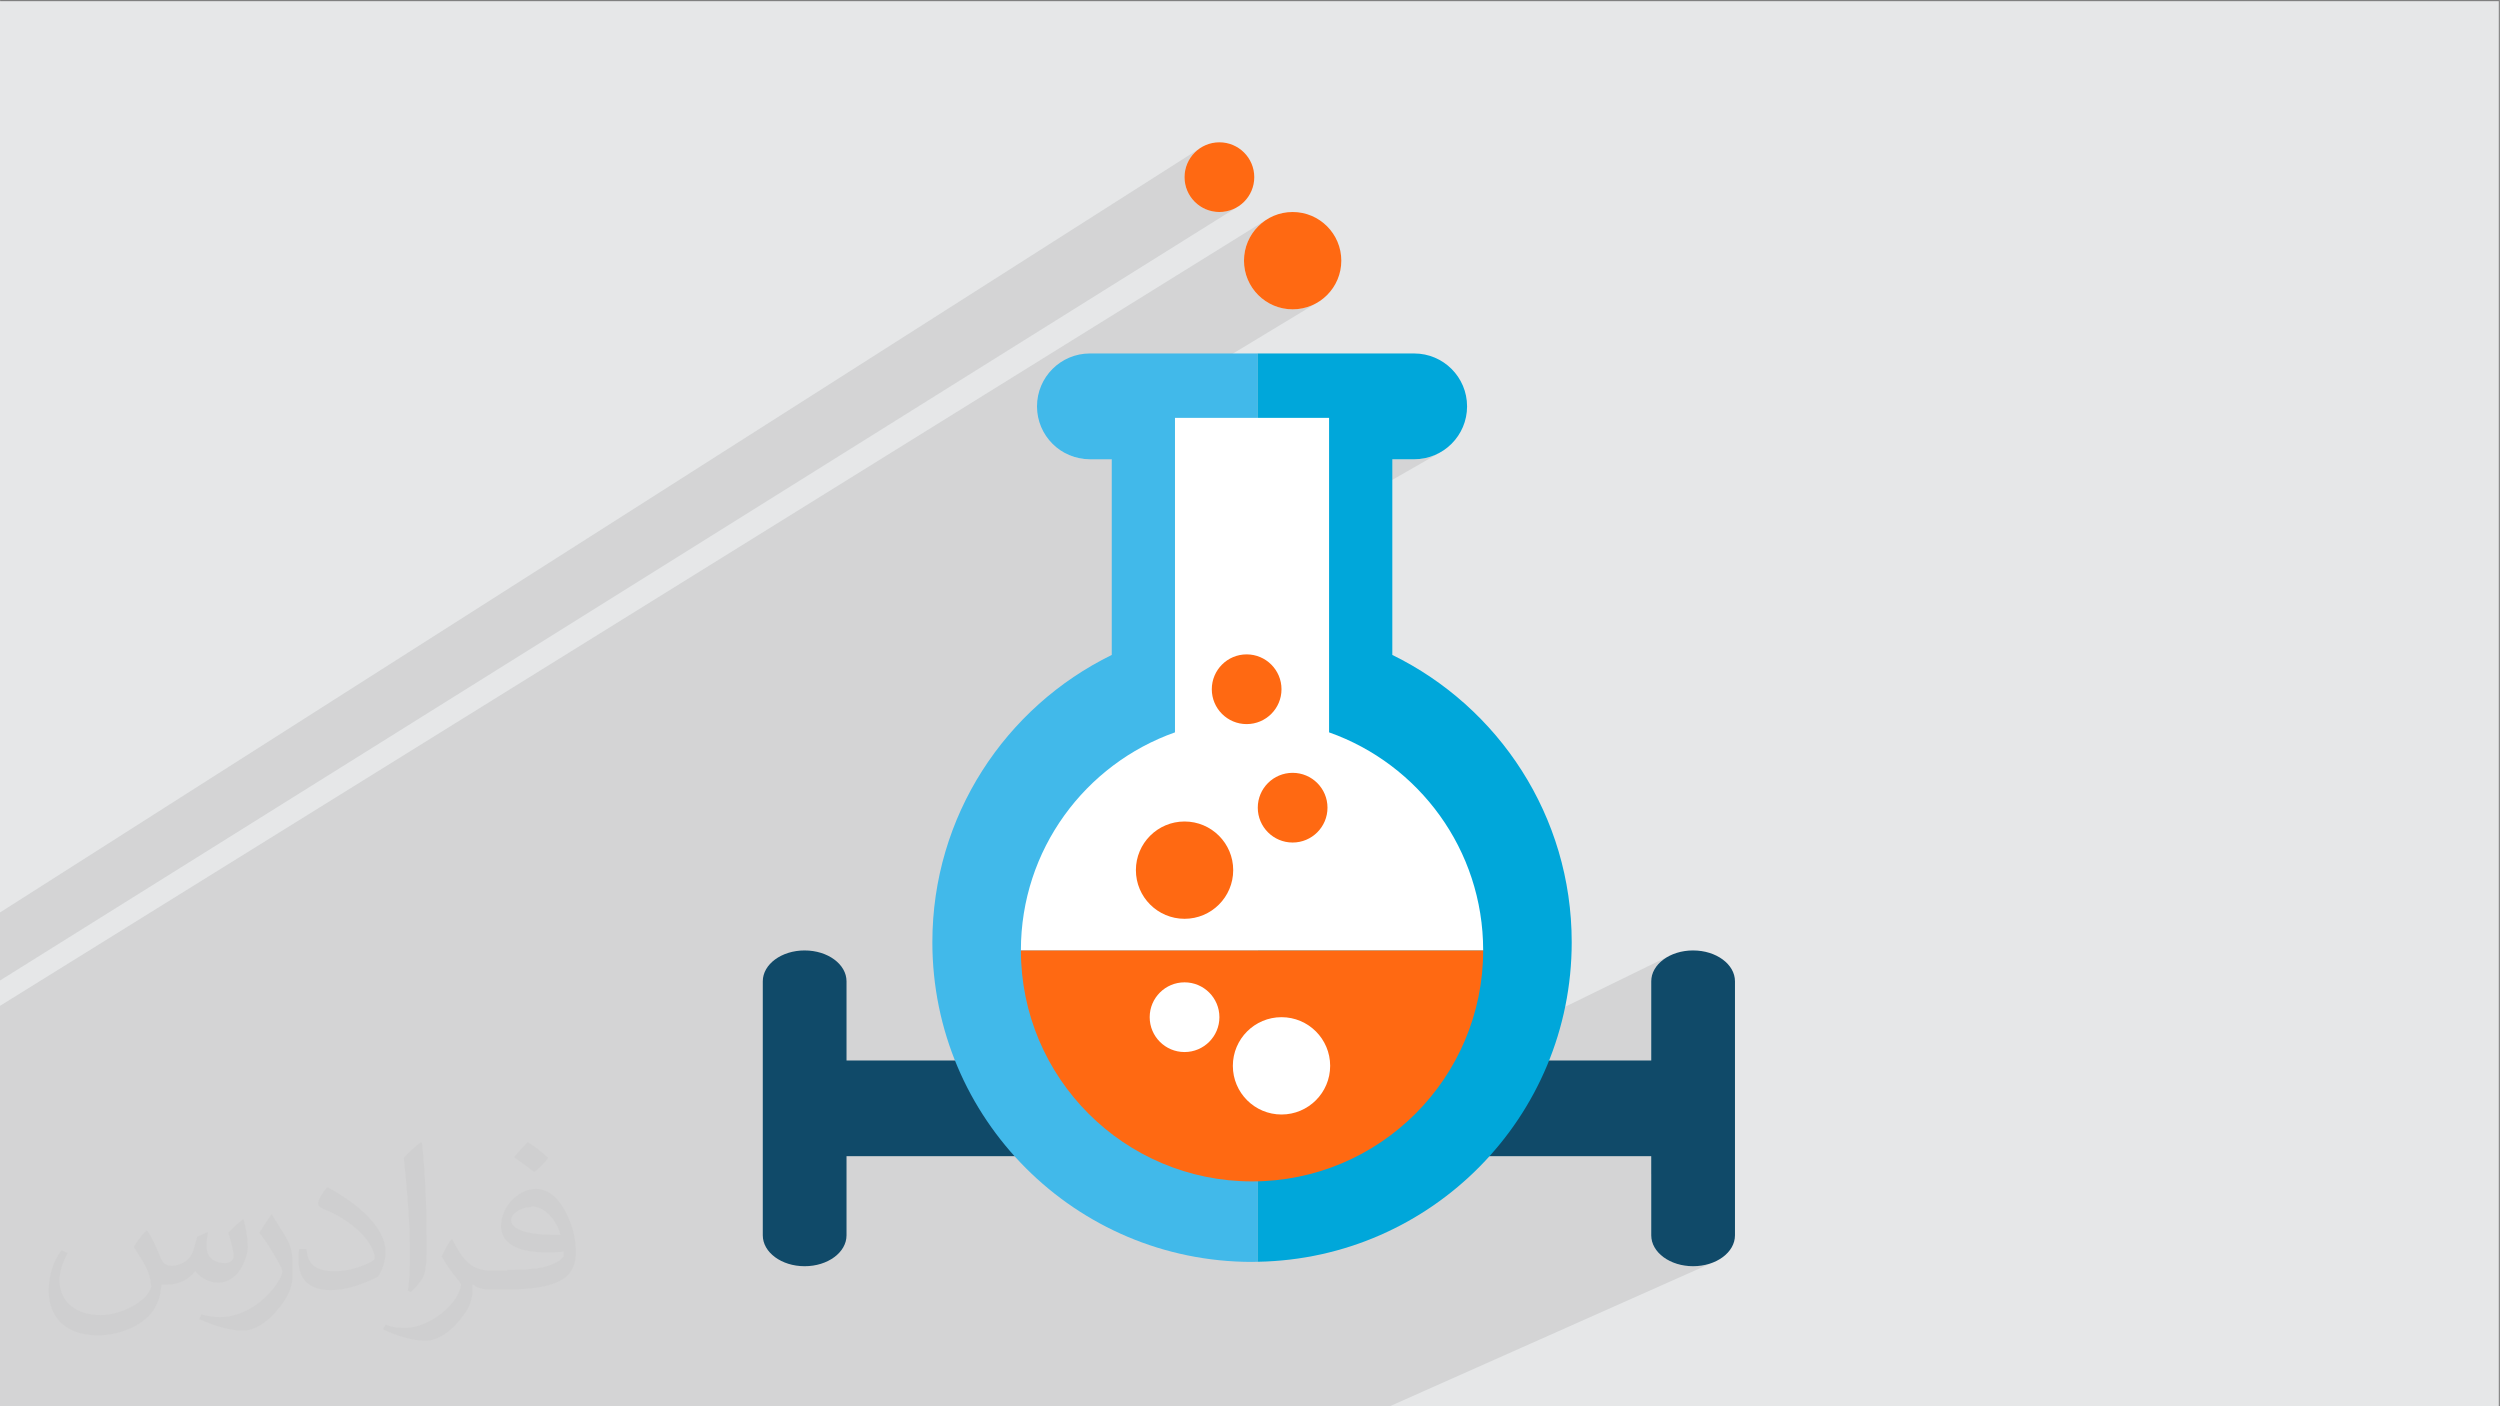 <?xml version="1.0" encoding="UTF-8"?>
<!DOCTYPE svg PUBLIC "-//W3C//DTD SVG 1.1//EN" "http://www.w3.org/Graphics/SVG/1.1/DTD/svg11.dtd">
<!-- Creator: CorelDRAW -->
<svg xmlns="http://www.w3.org/2000/svg" xml:space="preserve" width="3.703in" height="2.083in" version="1.1" style="shape-rendering:geometricPrecision; text-rendering:geometricPrecision; image-rendering:optimizeQuality; fill-rule:evenodd; clip-rule:evenodd"
viewBox="0 0 3703.33 2083.33"
 xmlns:xlink="http://www.w3.org/1999/xlink"
 xmlns:xodm="http://www.corel.com/coreldraw/odm/2003">
 <rect x="0" y="0" width="3703.33" height="2083.33" fill="#808080" stroke="none"/>
 <defs>
  <style type="text/css">
   <![CDATA[
    .fil3 {fill:#104A69}
    .fil0 {fill:#E6E7E8}
    .fil5 {fill:#00A7DA;fill-rule:nonzero}
    .fil4 {fill:#41B9EA;fill-rule:nonzero}
    .fil6 {fill:#FF6912;fill-rule:nonzero}
    .fil7 {fill:white;fill-rule:nonzero}
    .fil2 {fill:#373435;fill-opacity:0.031}
    .fil1 {fill:#373435;fill-opacity:0.102}
   ]]>
  </style>
 </defs>
 <g id="Layer_x0020_1">
  <polygon class="fil0" points="-1.67,1.74 3701.66,1.74 3701.66,2084.93 -1.67,2084.93 "/>
  <path class="fil1" d="M-1.67 1453.57l0 -7.63 0 -69.69 0 -23.5 1779.13 -1133.09 -3.98 2.97 -3.67 3.33 -3.33 3.67 -2.98 3.97 -2.59 4.26 -2.17 4.51 -1.74 4.74 -1.27 4.94 -0.78 5.13 -0.27 5.28 0.27 5.28 0.78 5.13 1.27 4.95 1.74 4.74 2.17 4.51 2.59 4.26 2.98 3.97 3.33 3.67 3.67 3.33 3.98 2.97 4.26 2.58 4.52 2.17 4.75 1.74 4.95 1.27 5.13 0.78 5.28 0.27 5.28 -0.27 5.13 -0.78 4.95 -1.27 4.74 -1.74 4.52 -2.17 4.26 -2.58 -1836.88 1148.3zm2056.92 631.36l-16.43 0 -342.46 0 -195.46 0 -93.01 0 -0.02 0 -7.7 0 -161.74 0 -73.21 0 -0.01 0 -16.85 0 -34.83 0 -9.53 0 -38.48 0 -32.02 0 -82.28 0 -103.41 0 -42.97 0 -8.13 0 -18.39 0 -20.72 0 -15.34 0 -11.08 0 -11.11 0 -136.5 0 -53.8 0 -47.08 0 -83.7 0 -15.48 0 -34.86 0 -49.42 0 -50.52 0 -0.01 0 -10.94 0 -32.84 0 -29.57 0 -10.93 0 -27.17 0 -22.43 0 -94.71 0 -21.78 0 0 -6.24 0 -6.79 0 -13.33 0 -6.12 0 -4.51 0 -42.04 0 -6.23 0 -87.06 0 -0.94 0 -16.59 0 -9.63 0 -15 0 -201.02 0 -4.27 0 -12.08 0 -5.77 0 -18.15 0 -9.87 0 -72.66 0 -22.62 0 -14.37 0 -18.59 1876.2 -1164.68 -5.55 4.15 -5.12 4.65 -4.65 5.12 -4.15 5.55 -3.61 5.94 -3.04 6.3 -2.43 6.62 -1.78 6.91 -1.09 7.16 -0.37 7.37 0.37 7.37 1.09 7.16 1.78 6.91 2.43 6.63 3.04 6.3 3.61 5.94 4.15 5.55 4.65 5.12 5.12 4.65 5.55 4.15 5.94 3.61 6.3 3.04 6.63 2.43 6.91 1.78 7.16 1.09 7.37 0.37 7.37 -0.37 7.15 -1.09 6.91 -1.78 6.62 -2.43 6.3 -3.04 -368.72 222.96 3.52 1.69 7.2 2.63 7.51 1.93 5.63 0.86 258.89 -155.99 0 271.63 199.3 -114.91 32.37 0 8.01 -0.41 7.78 -1.19 7.51 -1.93 7.2 -2.63 6.85 -3.3 -269.03 154.33 0 146.93 3.58 1.31 4.52 2.17 4.26 2.59 3.97 2.97 3.67 3.33 3.33 3.67 2.97 3.98 2.59 4.26 2.17 4.51 1.74 4.74 1.28 4.95 0.78 5.13 0.27 5.28 -0.27 5.28 -0.78 5.13 -1.28 4.95 -1.74 4.74 -2.17 4.52 -2.59 4.26 -2.97 3.98 -3.33 3.67 -3.67 3.33 -3.97 2.97 -4.26 2.58 -8.1 4.46 0 94.81 27.02 -14.62 4.52 -2.17 4.74 -1.74 4.95 -1.27 5.13 -0.78 5.28 -0.27 5.28 0.27 5.13 0.78 4.94 1.28 4.74 1.73 4.51 2.18 4.26 2.58 3.97 2.97 3.67 3.33 3.33 3.67 2.97 3.98 2.59 4.26 2.18 4.51 1.73 4.74 1.28 4.94 0.78 5.13 0.27 5.28 -0.27 5.29 -0.78 5.13 -1.28 4.95 -1.73 4.75 -2.18 4.52 -2.59 4.26 -2.97 3.98 -3.33 3.67 -3.67 3.33 -3.97 2.97 -4.26 2.59 -76.24 40.4 0 125.43 333.89 0 -245.23 123.07 2.08 2.29 4.15 5.55 3.61 5.94 3.03 6.3 2.43 6.62 1.78 6.91 1.09 7.15 0.37 7.37 -0.37 7.37 -1.09 7.16 -1.78 6.91 -2.43 6.62 -3.04 6.3 -3.61 5.94 -4.15 5.55 -4.65 5.12 -5.12 4.65 -5.55 4.15 -5.94 3.61 -69.48 34.2 0 36.24 2.4 0 607.81 -296.98 -4.78 2.63 -4.41 2.95 -4 3.25 -3.57 3.52 -3.11 3.77 -2.61 4 -2.09 4.2 -1.53 4.38 -0.94 4.54 -0.32 4.68 0 259.05 58.47 0 -58.47 26.92 0 90.36 0.32 4.67 0.94 4.54 1.53 4.38 2.09 4.2 2.61 4 3.11 3.77 3.57 3.52 4 3.25 4.41 2.95 4.78 2.63 5.11 2.29 5.42 1.93 5.7 1.54 5.94 1.13 6.16 0.69 6.34 0.24 0.02 -0 6.34 -0.24 6.16 -0.69 5.94 -1.13 5.7 -1.54 5.42 -1.93 -482.41 214.63z"/>
  <path class="fil2" d="M219.02 1824.24c7,11 11,21 16,32 3,7 5,19 20,19 5,0 11,-2 17,-5 7,-4 11,-9 14,-17l6 -21 15 -7 1 1c-2,8 -2,15 -2,21 0,18 15,24 27,24 7,0 13,-4 13,-10 0,-8 -4,-22 -8,-35 7,-7 14,-14 22,-20l1 1c4,15 6,30 6,40 0,9 -4,20 -8,28 -7,14 -20,25 -36,25 -12,0 -25,-6 -34,-17l0 0c-9,11 -22,20 -43,20l-7 0c-1,14 -4,24 -9,33 -13,25 -50,42 -85.01,42 -49,0 -73.01,-28 -73.01,-66 0,-23 7,-45 19,-60l9 4c-7,14 -12,27 -12,40 0,35 28,52 61,52 30,0 69.01,-20 75.01,-42 -2,-25 -12,-36 -26,-59 4,-7 10,-15 17,-23l1 0 0 0 0 -2 0 0 3 2 0 0 0.02 -0.01 -0.01 0.01zm563.05 -132.01c10,6 20,14 30,23 -6,8 -12,15 -21,21 -10,-8 -20,-15 -30,-22 7,-8 14,-15 20,-22l1 0 0 0 0 0zm5 96.01c-17,0 -30,11 -30,19 0,17 33,23 73.01,22 -5,-20 -22,-42 -43,-42l0 0 0 0 0 1 0 0 0 0 -0.01 0zm-37 93.01c22,0 41,-1 55,-4 16,-4 30,-12 30,-18 0,-2 0,-3 0,-5 -9,1 -19,1 -28,1 -29,0 -52,-7 -61,-23 -2,-4 -4,-10 -4,-15 0,-16 7,-31 19,-42 10,-9 21,-14 33,-14 20,0 37,17 48,43 6,14 11,30 11,51 0,14 -4,25 -12,34 -16,15 -45,21 -90.01,21l-20 0 0 0 -5 0c-11,0 -19,-2 -25,-7l-1 0c0,2 0,5 0,7 0,10 -3,23 -10,33 -20,30 -42,43 -60,43 -19,0 -42,-7 -63,-17l4 -7c7,3 16,5 29,5 34,0 78.01,-33 83.01,-64 -1,-3 -4,-6 -7,-10 -10,-12 -16,-22 -22,-32 5,-10 9,-18 14,-25l2 0c15,30 28,46 57,46l4 0 0 0 21 0 0 0 0 0 0 0 -2 -1 0 0 0 0zm-146.01 31c2,-13 3,-29 3,-43l0 -21c0,-39 -5,-96.01 -9,-133.01 7,-8 17,-17 25,-23l2 1c5,47 7,101.01 7,151.01 0,13 0,26 -2,35 -1,12 -7,21 -22,35l-3 -2 0 0 0 0 0 0 -1 0 0 0 0 0zm-150.02 -62.01c1,19 10,33 41,33 20,0 36,-5 55,-14 3,-2 5,-4 5,-5 0,-11 -9,-27 -24,-41 -14,-13 -33,-25 -52,-32 -6,-3 -8,-6 -8,-8 0,-6 7,-17 13,-24l2 0c20,11 43,26 60,44 15,16 25,33 25,51 0,13 -4,26 -11,37 -22,11 -46,20 -70.01,20 -29,0 -48,-13 -48,-45 0,-4 0,-9 1,-16l10 0 0 0 0 0 0 0 1 0 0 0 0 0 0.01 0zm-52 -52l18 29c7,11 13,22 13,41l0 24c0,19 -12,39 -32,59 -15,14 -29,20 -41,20 -19,0 -40,-6 -65,-17l3 -7c8,2 17,4 28,4 35,0 72.01,-26 89.01,-58 2,-4 3,-7 3,-9 0,-4 -2,-8 -4,-11 -9,-17 -19,-33 -30,-47 6,-9 11,-18 18,-27l2 0 0 0 0 0 0 0 -2 -1 0 0 0 0 -0.01 0z"/>
  <g id="_2215916013120">
   <g>
    <rect class="fil3" x="1195.44" y="1571.05" width="680.44" height="141.75"/>
    <path class="fil3" d="M1191.9 1408.03l0.02 0c34.25,-0.01 62.02,20.47 62.02,45.72l-0 376.34c0,25.25 -27.77,45.73 -62.01,45.73l-0.02 0c-34.24,-0 -62.01,-20.48 -62.01,-45.74l-0 -376.33c0,-25.26 27.78,-45.74 62.02,-45.74z"/>
   </g>
   <g>
    <rect class="fil3" x="1824.1" y="1571.05" width="680.44" height="141.75"/>
    <path class="fil3" d="M2508.08 1408.03l0.02 0c34.24,-0.01 62.02,20.47 62.02,45.72l0 376.34c0,25.25 -27.77,45.73 -62.02,45.73l-0.02 0c-34.24,-0 -62.02,-20.48 -62.02,-45.74l0 -376.33c0,-25.26 27.77,-45.74 62.02,-45.74z"/>
   </g>
   <path class="fil4" d="M1614.48 523.64c-43.27,0 -78.35,35.07 -78.35,78.37 0,43.28 35.1,78.35 78.35,78.35l32.39 0 0 289.89c-157.36,76.98 -265.76,238.61 -265.76,425.6 0,261.54 212.04,473.58 473.58,473.58 2.85,0 5.68,-0.18 8.53,-0.21l0 -1345.57 -248.72 0 -0.02 -0.01z"/>
   <path class="fil5" d="M2328.26 1395.85c0,-186.99 -108.39,-348.62 -265.76,-425.6l0 -289.89 32.37 0c43.28,0 78.37,-35.07 78.37,-78.35 0,-43.3 -35.08,-78.37 -78.37,-78.37l-231.67 0 0 1345.58c257.6,-4.56 465.06,-214.66 465.06,-473.35l0 -0.01z"/>
   <path class="fil6" d="M1854.68 1750.17c189.1,0 342.41,-153.28 342.41,-342.4l-684.83 0c0,189.13 153.3,342.4 342.4,342.4l0.02 0z"/>
   <path class="fil7" d="M1968.81 1084.94l0 -465.91 -228.28 0 0 465.91c-132.96,46.99 -228.27,173.76 -228.27,322.82l684.83 0c0,-149.06 -95.31,-275.83 -228.28,-322.82l-0.01 0z"/>
   <path class="fil6" d="M1826.78 1289.06c0,39.81 -32.28,72.08 -72.08,72.08 -39.81,0 -72.07,-32.28 -72.07,-72.08 0,-39.81 32.27,-72.07 72.07,-72.07 39.81,0 72.08,32.27 72.08,72.07z"/>
   <path class="fil6" d="M1986.92 386.17c0,39.82 -32.28,72.09 -72.07,72.09 -39.82,0 -72.09,-32.28 -72.09,-72.09 0,-39.81 32.27,-72.08 72.09,-72.08 39.79,0 72.07,32.27 72.07,72.08z"/>
   <path class="fil7" d="M1970.41 1578.97c0,39.81 -32.27,72.09 -72.07,72.09 -39.81,0 -72.08,-32.29 -72.08,-72.09 0,-39.81 32.28,-72.08 72.08,-72.08 39.81,0 72.07,32.28 72.07,72.08z"/>
   <path class="fil6" d="M1966.46 1196.51c0,28.56 -23.11,51.65 -51.63,51.65 -28.54,0 -51.64,-23.09 -51.64,-51.65 0,-28.51 23.11,-51.61 51.64,-51.61 28.51,0 51.63,23.11 51.63,51.61z"/>
   <path class="fil7" d="M1806.35 1506.89c0,28.51 -23.13,51.65 -51.65,51.65 -28.51,0 -51.64,-23.14 -51.64,-51.65 0,-28.51 23.13,-51.62 51.64,-51.62 28.53,0 51.65,23.12 51.65,51.62z"/>
   <path class="fil6" d="M1898.33 1021.07c0,28.53 -23.11,51.64 -51.64,51.64 -28.53,0 -51.62,-23.11 -51.62,-51.64 0,-28.51 23.11,-51.65 51.62,-51.65 28.53,0 51.64,23.14 51.64,51.65z"/>
   <path class="fil6" d="M1857.98 262.46c0,28.53 -23.13,51.62 -51.64,51.62 -28.53,0 -51.65,-23.09 -51.65,-51.62 0,-28.51 23.12,-51.63 51.65,-51.63 28.51,0 51.64,23.12 51.64,51.63z"/>
  </g>
 </g>
</svg>
